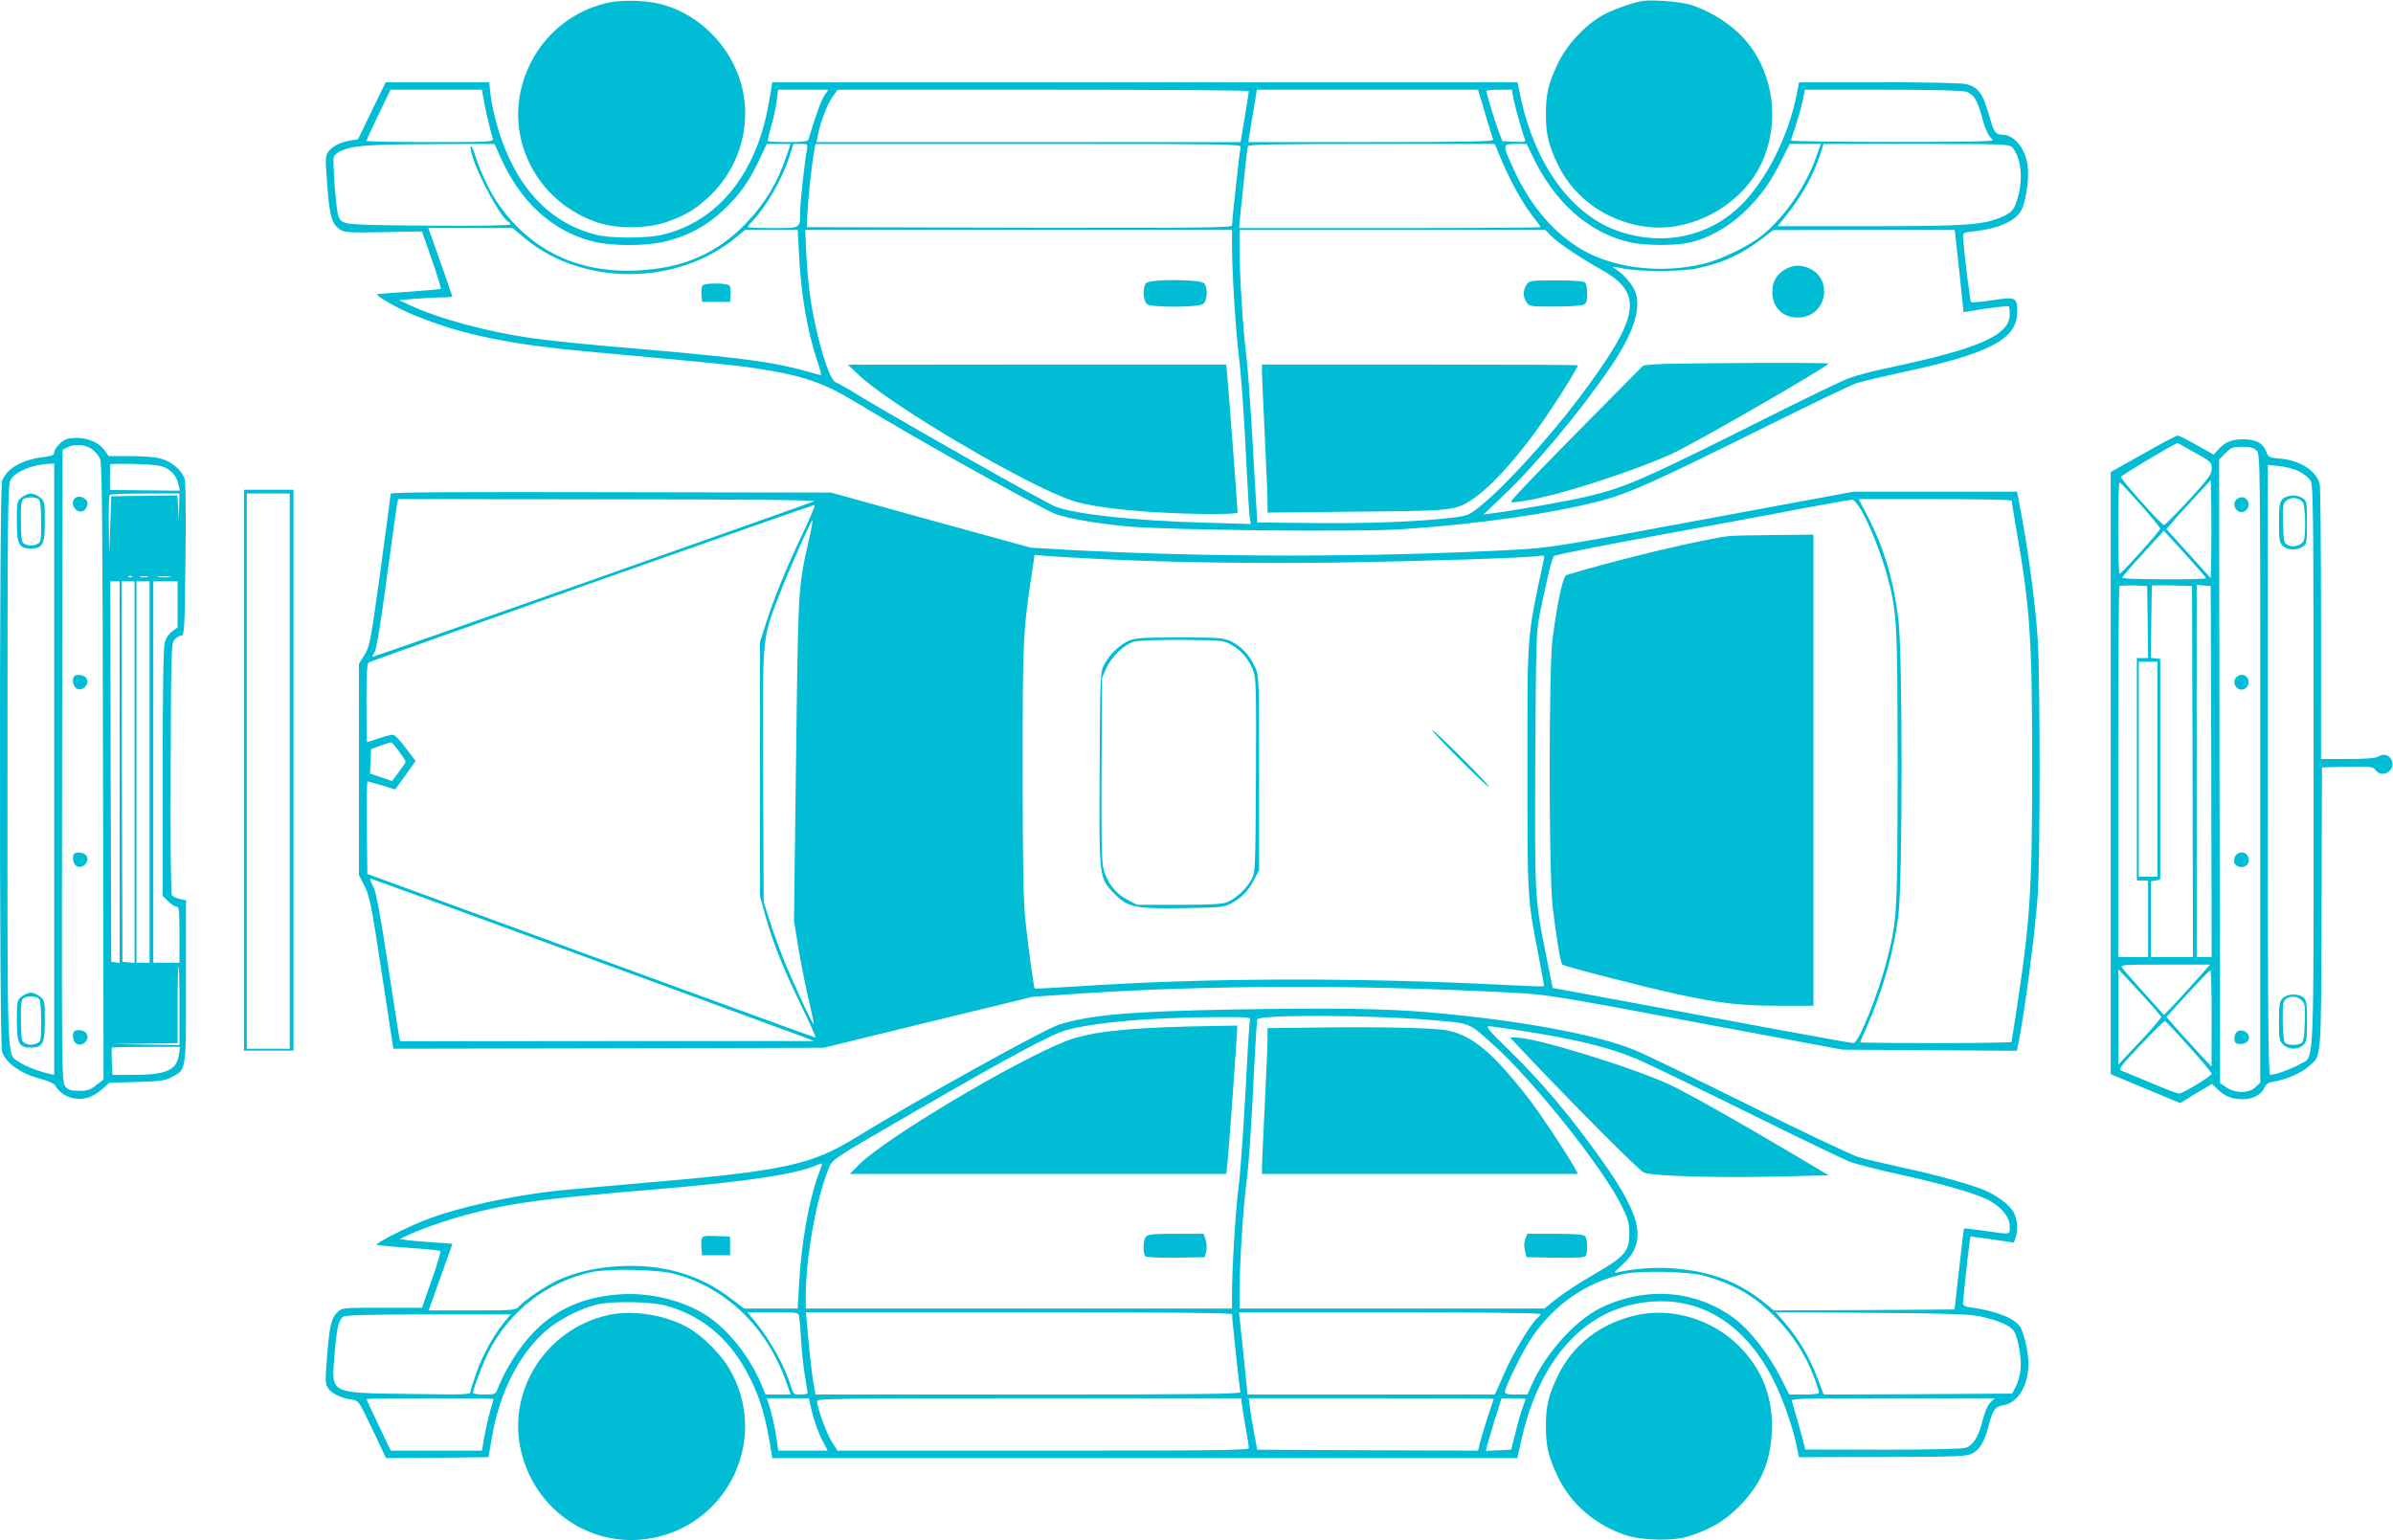 <?xml version="1.0" standalone="no"?>
<!DOCTYPE svg PUBLIC "-//W3C//DTD SVG 20010904//EN"
 "http://www.w3.org/TR/2001/REC-SVG-20010904/DTD/svg10.dtd">
<svg version="1.0" xmlns="http://www.w3.org/2000/svg"
 width="1280pt" height="824pt" viewBox="0 0 1280 824"
 preserveAspectRatio="xMidYMid meet">
<g transform="translate(0,824) scale(0.1,-0.1)"
fill="#00bcd4" stroke="none">
<path d="M3250 8225 c-226 -51 -402 -223 -460 -451 -79 -309 103 -628 415
-727 102 -32 261 -30 362 6 99 34 156 69 232 141 167 161 229 404 158 622 -62
187 -213 337 -397 395 -86 27 -225 33 -310 14z"/>
<path d="M8780 8234 c-59 -12 -159 -48 -210 -77 -92 -52 -191 -158 -237 -257
-51 -107 -64 -163 -64 -270 0 -107 13 -163 62 -267 92 -193 286 -323 506 -339
221 -16 458 113 567 307 103 186 101 420 -6 607 -68 121 -193 220 -347 274
-55 19 -217 32 -271 22z"/>
<path d="M1989 7648 l-74 -153 -42 -7 c-54 -9 -99 -32 -119 -63 -14 -21 -14
-41 -4 -170 13 -169 24 -210 63 -239 27 -20 38 -21 236 -18 l208 4 53 -151
c29 -84 51 -154 48 -156 -2 -2 -76 -9 -163 -15 -88 -6 -167 -12 -175 -13 -22
-4 113 -81 205 -117 263 -105 508 -154 955 -194 650 -59 741 -68 862 -86 250
-38 362 -76 538 -183 343 -208 1005 -577 1075 -600 76 -24 206 -46 376 -63
214 -20 1230 -31 1469 -15 404 27 796 83 1055 150 154 40 290 101 840 374 264
131 504 247 535 257 30 10 132 34 225 54 488 104 635 180 635 328 0 78 -7 81
-133 62 -59 -9 -110 -14 -114 -10 -6 6 -42 303 -43 352 0 19 8 22 61 27 124
13 214 52 248 107 25 41 45 167 38 235 -10 98 -72 175 -140 175 -33 0 -42 14
-65 95 -36 125 -57 156 -123 175 -20 6 -215 10 -465 10 l-431 0 -12 -62 c-44
-225 -162 -461 -300 -597 -168 -166 -411 -219 -647 -140 -253 83 -452 353
-530 718 l-17 81 -1993 0 -1993 0 -5 -32 c-22 -131 -31 -172 -53 -243 -91
-289 -281 -483 -532 -541 -86 -20 -276 -20 -356 1 -217 55 -382 211 -482 455
-37 89 -71 216 -80 300 l-6 60 -277 0 -277 0 -74 -152z m596 70 c6 -41 39
-184 51 -220 5 -17 -15 -18 -335 -18 -188 0 -341 3 -341 6 0 4 29 67 64 140
l65 134 244 0 245 0 7 -42z m1826 13 c-17 -24 -47 -105 -87 -238 -2 -9 -33
-13 -107 -13 -57 0 -106 2 -109 5 -3 3 5 40 18 83 12 42 25 103 29 135 l7 57
135 0 134 0 -20 -29z m2269 22 c0 -5 -10 -68 -22 -140 l-22 -133 -1134 0
-1134 0 7 38 c12 66 53 172 80 207 l26 35 1100 0 c604 0 1099 -3 1099 -7z
m1264 -120 c21 -71 40 -134 43 -140 4 -10 -131 -13 -652 -13 l-658 0 7 43 c3
23 14 86 23 140 l16 97 592 0 591 0 38 -127z m150 89 c5 -37 47 -187 62 -225
6 -16 1 -18 -57 -15 l-63 3 -19 50 c-20 52 -66 204 -67 218 0 4 31 7 69 7 l68
0 7 -38z m2424 27 c39 -14 57 -41 81 -127 21 -78 37 -111 60 -129 13 -10 -98
-12 -531 -12 -302 0 -548 3 -548 7 0 4 11 39 25 79 13 40 30 99 37 132 l12 61
417 0 c271 0 427 -4 447 -11z m-7838 -356 c105 -234 275 -389 486 -443 107
-28 291 -28 400 0 116 29 214 82 301 164 87 81 140 155 195 272 l39 84 64 0
64 0 -23 -67 c-49 -143 -113 -250 -215 -357 -157 -163 -338 -242 -586 -253
-309 -14 -558 103 -731 344 -49 67 -102 176 -130 266 -22 71 -38 76 -18 5 32
-112 158 -342 196 -356 4 -2 8 -8 8 -13 0 -5 -174 -8 -440 -6 -470 4 -461 3
-481 54 -11 30 -31 290 -24 313 3 9 18 23 33 30 67 32 139 37 482 39 l345 1
35 -77z m1636 45 c-11 -56 -36 -280 -36 -328 0 -94 5 -90 -146 -90 -74 0 -134
2 -134 5 0 3 9 16 21 28 76 79 162 228 200 345 l23 72 39 0 c39 0 39 0 33 -32z
m2320 15 c-5 -17 -46 -389 -46 -419 0 -12 -150 -14 -1137 -12 l-1138 3 3 60
c4 86 21 250 33 323 l11 62 1140 0 c1080 0 1139 -1 1134 -17z m1398 -75 c46
-110 114 -231 167 -298 22 -27 39 -52 39 -55 0 -3 -363 -5 -806 -5 l-806 0 6
68 c17 172 37 358 41 370 3 9 145 12 662 12 l658 0 39 -92z m162 30 c118 -250
301 -413 522 -464 76 -18 235 -19 313 -3 99 20 213 83 299 165 87 83 142 160
202 282 l41 82 84 0 83 0 -30 -82 c-55 -150 -166 -310 -283 -406 -70 -57 -215
-128 -311 -152 -235 -59 -506 -23 -678 89 -148 96 -264 240 -348 430 -54 119
-53 121 18 121 l58 0 30 -62z m2568 43 c44 -48 58 -161 32 -256 -20 -76 -31
-90 -87 -115 -103 -44 -189 -50 -712 -50 l-489 0 39 48 c84 101 155 227 189
335 l18 57 496 0 c479 0 498 -1 514 -19z m-7956 -486 c308 -256 811 -255 1125
2 l52 43 141 0 141 0 7 -132 c11 -218 45 -416 100 -576 21 -64 22 -73 8 -67
-9 3 -60 17 -113 31 -179 45 -346 65 -1039 124 -135 12 -308 30 -385 41 -239
34 -500 105 -654 177 l-56 26 75 7 c41 3 105 7 143 8 37 0 67 3 67 4 0 3 -72
209 -114 325 l-15 42 225 0 226 0 66 -55z m3782 -43 c0 -133 19 -442 35 -572
15 -125 29 -316 45 -650 6 -118 13 -226 16 -239 l5 -24 -248 7 c-378 11 -687
44 -797 86 -54 20 -806 446 -1050 593 -59 37 -116 69 -126 72 -35 11 -105 244
-135 449 -9 60 -19 167 -22 237 l-6 129 1141 0 1142 0 0 -88z m1706 57 c34
-36 157 -119 267 -180 233 -130 212 -251 -121 -694 -161 -213 -398 -472 -528
-576 -57 -45 -65 -49 -145 -58 -181 -22 -447 -32 -739 -29 l-305 3 -7 120 c-4
66 -14 244 -23 395 -9 151 -22 327 -30 390 -17 133 -35 429 -35 566 l0 94 818
0 818 0 30 -31z m2184 -189 l23 -220 31 5 c82 15 207 31 211 26 3 -2 5 -21 5
-42 0 -113 -160 -183 -655 -288 -77 -16 -169 -40 -205 -54 -36 -13 -241 -112
-456 -220 -649 -325 -739 -364 -944 -413 -102 -24 -390 -75 -500 -89 l-55 -7
98 93 c175 164 425 464 586 702 113 167 157 295 132 384 -12 43 -61 103 -111
135 -23 15 -21 15 40 2 87 -18 310 -18 397 0 140 30 236 74 349 160 l59 45
486 1 485 0 24 -220z"/>
<path d="M3758 6713 c-5 -6 -8 -29 -6 -50 l3 -38 75 0 75 0 3 39 c2 21 -1 43
-6 48 -15 15 -132 15 -144 1z"/>
<path d="M6130 6725 c-20 -24 -16 -96 6 -112 26 -19 273 -18 299 1 23 17 27
85 6 110 -19 23 -292 24 -311 1z"/>
<path d="M4597 6231 c179 -167 894 -587 1138 -669 80 -27 242 -50 445 -62 195
-12 440 -13 440 -2 0 19 -51 693 -56 740 l-5 52 -1012 0 -1012 -1 62 -58z"/>
<path d="M8166 6718 c-9 -12 -16 -34 -16 -48 0 -14 7 -36 16 -48 14 -21 22
-22 150 -22 75 0 144 5 155 10 15 8 19 21 19 58 0 27 -5 53 -12 60 -8 8 -57
12 -154 12 -136 0 -144 -1 -158 -22z"/>
<path d="M6750 6253 c0 -21 7 -173 15 -338 8 -165 15 -326 15 -358 l0 -59 473
5 c513 4 528 6 617 62 106 67 274 256 418 473 74 110 152 238 152 248 0 2
-380 4 -845 4 l-845 0 0 -37z"/>
<path d="M9549 6799 c-47 -27 -69 -66 -69 -121 0 -88 63 -144 152 -136 142 14
173 209 42 264 -46 19 -83 17 -125 -7z"/>
<path d="M8852 6291 l-62 -6 -228 -230 c-336 -339 -485 -495 -480 -500 9 -9
150 17 271 51 201 55 472 151 593 208 147 70 834 467 834 481 0 7 -854 3 -928
-4z"/>
<path d="M11463 5812 l-173 -97 0 -1610 0 -1611 185 -77 186 -78 85 52 86 51
31 -30 c40 -38 75 -52 134 -52 53 0 99 24 115 61 9 20 22 29 50 33 63 10 148
46 184 79 73 64 69 7 72 847 l2 755 136 3 c128 2 138 1 151 -18 31 -43 102 -8
89 45 -9 34 -44 48 -73 29 -16 -10 -60 -14 -165 -14 l-143 0 0 723 c0 397 -3
734 -7 749 -21 72 -104 125 -214 135 -58 5 -61 7 -73 39 -16 43 -55 64 -120
64 -63 0 -96 -13 -132 -51 l-28 -31 -91 51 c-49 28 -95 51 -102 51 -7 0 -91
-44 -185 -98z m277 7 c87 -48 90 -52 90 -86 0 -31 -14 -50 -122 -168 -68 -73
-127 -133 -133 -133 -13 -1 -230 242 -230 257 0 8 288 180 303 181 1 0 43 -23
92 -51z m330 11 c20 -20 20 -33 20 -1700 l0 -1681 -25 -24 c-33 -34 -108 -35
-156 -2 l-34 23 -3 1668 -2 1668 34 34 c31 31 40 34 90 34 43 0 61 -5 76 -20z
m224 -110 c24 -11 53 -33 63 -48 17 -26 18 -89 18 -1532 0 -1696 7 -1544 -78
-1595 -42 -24 -128 -55 -154 -55 -10 0 -13 333 -13 1631 l0 1632 60 -6 c33 -3
80 -15 104 -27z m-466 -442 l-3 -131 -118 131 -119 132 27 31 c14 18 67 76
118 131 l92 100 3 -131 c1 -72 1 -190 0 -263z m-378 262 c58 -65 105 -123 105
-128 0 -11 -206 -240 -217 -241 -5 -1 -8 109 -8 244 0 135 3 245 8 244 4 0 54
-54 112 -119z m258 -286 c51 -56 92 -104 92 -107 0 -4 -102 -7 -226 -6 -144 0
-224 4 -222 10 2 6 52 64 113 130 l109 120 21 -23 c12 -13 63 -68 113 -124z
m-220 -341 l2 -193 -30 0 -30 0 0 -595 0 -595 30 0 30 0 0 -205 0 -205 -80 0
-80 0 0 988 c0 544 3 992 7 996 4 4 39 5 78 4 l70 -3 3 -192z m240 -800 l2
-993 -112 0 -113 0 0 202 0 203 25 5 25 5 0 590 0 590 -25 3 -25 3 2 192 c2
106 3 193 3 195 0 1 48 1 108 0 l107 -3 3 -992z m100 0 l2 -993 -40 0 -40 0 0
996 0 995 38 -3 37 -3 3 -992z m-288 12 l0 -575 -50 0 -50 0 0 575 0 575 50 0
50 0 0 -575z m231 -1102 c-28 -32 -83 -93 -123 -136 l-73 -77 -105 117 c-58
64 -111 125 -118 135 -13 17 -4 18 228 18 l242 0 -51 -57z m-254 -170 l45 -53
-26 -32 c-14 -18 -66 -76 -116 -128 l-89 -95 0 255 0 255 70 -75 c39 -41 91
-99 116 -127z m313 -60 l-1 -258 -52 55 c-29 31 -83 91 -121 133 l-68 77 113
124 c63 68 117 125 122 125 4 1 7 -115 7 -256z m-121 -152 c67 -74 121 -139
121 -145 -1 -13 -155 -106 -175 -106 -7 0 -73 25 -147 56 -73 31 -144 60 -157
65 -22 9 -17 16 99 139 68 72 126 129 130 128 5 -2 63 -63 129 -137z"/>
<path d="M11960 5565 c-26 -32 13 -81 48 -59 34 22 22 74 -18 74 -10 0 -23 -7
-30 -15z"/>
<path d="M11960 4615 c-26 -32 13 -81 48 -59 34 22 22 74 -18 74 -10 0 -23 -7
-30 -15z"/>
<path d="M11962 3668 c-7 -7 -12 -22 -12 -35 0 -27 42 -42 65 -23 28 23 11 70
-25 70 -9 0 -21 -5 -28 -12z"/>
<path d="M11961 2716 c-7 -8 -11 -25 -9 -38 2 -18 9 -23 32 -23 36 0 56 27 40
53 -14 22 -48 27 -63 8z"/>
<path d="M12210 5570 c-17 -17 -20 -33 -20 -125 0 -92 3 -108 20 -125 24 -24
77 -26 108 -4 21 14 22 23 22 129 0 106 -1 115 -22 129 -31 22 -84 20 -108 -4z
m108 -17 c12 -17 17 -159 6 -200 -8 -29 -54 -45 -85 -29 -23 11 -24 17 -27
116 -3 98 -1 106 19 123 26 21 66 16 87 -10z"/>
<path d="M12210 2900 c-17 -17 -20 -33 -20 -123 0 -95 2 -105 23 -125 30 -28
80 -29 107 -2 18 18 20 33 20 128 0 93 -3 111 -18 125 -26 24 -87 22 -112 -3z
m101 -11 c19 -19 20 -30 17 -120 -2 -75 -7 -102 -18 -109 -21 -14 -74 -12 -88
2 -13 13 -17 205 -4 224 19 28 66 30 93 3z"/>
<path d="M363 5893 c-28 -5 -73 -51 -73 -73 0 -14 -12 -19 -57 -25 -117 -14
-197 -61 -222 -128 -15 -40 -15 -3014 0 -3054 24 -64 103 -118 215 -147 32 -8
63 -23 69 -32 35 -61 110 -87 181 -64 20 7 53 27 73 45 l36 33 145 4 c124 3
151 7 186 25 82 43 79 22 79 513 l0 434 -34 7 c-18 4 -37 13 -42 21 -5 7 -8
313 -6 679 2 640 3 668 21 688 11 12 27 21 36 21 16 0 18 32 22 402 3 222 1
416 -3 432 -13 46 -67 95 -123 111 -31 10 -93 15 -167 15 l-118 0 -20 29 c-38
54 -118 79 -198 64z m125 -53 c18 -11 39 -35 47 -53 11 -27 14 -320 16 -1677
l3 -1644 -38 -30 c-32 -26 -46 -31 -93 -31 -46 0 -58 4 -74 24 -19 23 -19 61
-17 1714 l3 1691 25 13 c37 19 91 16 128 -7z m-198 -1715 l0 -1635 -27 6 c-60
14 -134 43 -164 65 -63 44 -59 -53 -59 1584 0 1319 2 1499 15 1525 24 46 116
85 208 89 l27 1 0 -1635z m597 1612 c38 -20 60 -51 69 -93 l6 -29 -187 2 -187
2 0 66 c1 36 1 68 1 71 1 3 61 4 134 2 101 -3 140 -8 164 -21z m71 -209 l-2
-73 -3 68 -4 67 -177 -2 -177 -3 -5 -155 -6 -155 -2 156 c-1 86 1 159 5 162 3
4 89 7 190 7 l183 0 -2 -72z m-251 -374 c-3 -3 -12 -4 -19 -1 -8 3 -5 6 6 6
11 1 17 -2 13 -5z m81 -1 c-10 -2 -26 -2 -35 0 -10 3 -2 5 17 5 19 0 27 -2 18
-5z m120 0 c-15 -2 -42 -2 -60 0 -18 2 -6 4 27 4 33 0 48 -2 33 -4z m-268
-1044 l0 -1020 -22 3 -23 3 -3 1018 -2 1017 25 0 25 0 0 -1021z m80 0 l0
-1020 -32 3 -33 3 -3 1018 -2 1017 35 0 35 0 0 -1021z m80 1 l0 -1020 -35 0
-35 0 0 1020 0 1020 35 0 35 0 0 -1020z m150 897 l0 -123 -30 -22 c-17 -13
-33 -38 -39 -59 -7 -25 -11 -270 -11 -696 l0 -659 29 -29 c16 -16 37 -29 45
-29 14 0 16 -20 16 -150 l0 -150 -70 0 -70 0 0 1020 0 1020 65 0 65 0 0 -123z
m10 -2147 l0 -210 -182 2 -183 3 178 2 177 3 0 205 c0 113 2 205 5 205 3 0 5
-94 5 -210z m-3 -261 c-11 -84 -67 -109 -246 -109 l-109 0 -4 71 c-2 39 -1 73
1 75 2 2 85 4 184 4 l180 0 -6 -41z"/>
<path d="M407 5579 c-39 -22 -5 -89 37 -73 18 7 30 39 21 54 -12 19 -40 29
-58 19z"/>
<path d="M397 4623 c-12 -12 -7 -50 8 -63 32 -27 82 23 55 55 -13 15 -51 20
-63 8z"/>
<path d="M397 3673 c-12 -12 -7 -50 8 -63 32 -27 82 23 55 55 -13 15 -51 20
-63 8z"/>
<path d="M397 2723 c-11 -11 -8 -48 5 -61 32 -32 87 18 58 53 -13 15 -51 20
-63 8z"/>
<path d="M116 5579 c-25 -20 -26 -24 -26 -128 0 -123 11 -145 75 -145 64 0 75
22 75 145 0 104 -1 108 -26 128 -15 12 -37 21 -49 21 -12 0 -34 -9 -49 -21z
m92 -11 c8 -8 12 -49 12 -120 0 -106 0 -109 -25 -120 -18 -8 -35 -9 -53 -2
-27 9 -27 10 -30 118 -2 71 1 113 9 122 14 17 71 18 87 2z"/>
<path d="M116 2909 c-25 -20 -26 -24 -26 -128 0 -123 11 -145 75 -145 64 0 75
22 75 145 0 104 -1 108 -26 128 -15 12 -37 21 -49 21 -12 0 -34 -9 -49 -21z
m92 -11 c8 -8 12 -49 12 -120 0 -106 0 -109 -25 -120 -18 -8 -35 -9 -53 -2
-27 9 -27 10 -30 118 -2 71 1 113 9 122 14 17 71 18 87 2z"/>
<path d="M1305 4120 l0 -1500 133 0 132 0 0 1500 0 1500 -132 0 -133 0 0
-1500z m245 -5 l0 -1485 -115 0 -115 0 0 1485 0 1485 115 0 115 0 0 -1485z"/>
<path d="M2090 5599 c0 -5 -25 -191 -55 -412 -53 -383 -57 -404 -85 -450 l-30
-48 0 -565 0 -565 30 -59 c27 -53 37 -102 92 -465 l62 -405 1151 2 1150 3 560
137 560 136 235 16 c698 47 1501 49 2328 6 185 -10 220 -15 980 -158 l787
-147 467 -3 466 -3 11 53 c34 176 88 592 101 783 13 194 13 1153 0 1360 -13
205 -55 511 -101 743 l-10 52 -437 0 -437 0 -810 -150 c-750 -140 -823 -151
-985 -160 -794 -43 -1674 -42 -2430 0 l-175 10 -535 147 -535 148 -1177 2
c-831 2 -1178 0 -1178 -8z m2265 -40 c-32 -15 -2360 -836 -2363 -833 -2 1 3
13 12 26 9 15 33 156 65 398 28 206 53 385 56 398 l5 22 1123 -1 c721 0 1115
-4 1102 -10z m5601 -49 c44 -75 108 -236 139 -351 52 -196 55 -246 55 -1024 0
-776 -3 -818 -55 -1023 -47 -187 -153 -452 -181 -452 -7 0 -172 29 -366 65
-673 125 -1004 186 -1123 208 l-120 22 -32 160 c-64 316 -64 315 -61 1062 4
646 5 683 25 783 43 208 64 295 76 306 7 6 253 55 547 109 294 54 648 119 785
146 138 26 256 46 264 46 8 -1 29 -27 47 -57z m804 52 c0 -4 11 -70 24 -147
75 -426 86 -589 86 -1275 0 -671 -11 -833 -89 -1337 -12 -72 -21 -134 -21
-137 0 -3 -182 -6 -405 -6 -223 0 -405 2 -405 4 0 2 13 34 30 70 90 203 152
420 175 615 22 183 22 1391 0 1571 -25 213 -78 391 -165 558 l-48 92 409 0
c225 0 409 -3 409 -8z m-6470 -184 c-85 -178 -154 -347 -197 -485 l-28 -88 0
-680 0 -680 27 -97 c43 -153 93 -279 188 -475 49 -101 86 -183 82 -183 -4 0
-223 79 -487 176 -264 97 -577 211 -695 254 -118 43 -413 151 -655 240 -242
89 -467 171 -500 183 l-60 22 -3 248 c-1 136 0 247 4 247 3 0 38 -10 76 -21
l71 -22 18 24 c11 13 35 47 55 76 l37 52 -53 70 c-28 39 -59 71 -68 71 -10 0
-44 -9 -76 -20 -33 -11 -61 -20 -63 -20 -1 0 -3 94 -3 209 0 153 3 212 12 217
17 11 2370 842 2385 843 6 1 -24 -72 -67 -161z m35 -34 c-56 -247 -55 -241
-67 -1164 l-11 -866 26 -160 c15 -87 40 -212 56 -277 15 -64 26 -117 24 -117
-8 0 -120 243 -167 362 -25 64 -58 156 -73 205 l-28 88 -3 672 c-3 767 -7 727
86 970 51 132 173 406 178 400 2 -2 -7 -53 -21 -113z m1570 -95 c383 -18 815
-24 1279 -18 433 7 973 24 1050 34 38 6 39 5 33 -22 -91 -424 -87 -377 -87
-1113 0 -700 0 -700 60 -1004 17 -87 30 -160 28 -162 -2 -2 -85 1 -183 6 -816
42 -1613 40 -2304 -6 -128 -8 -235 -14 -236 -12 -6 5 -35 220 -50 363 -11 109
-15 289 -15 805 0 691 2 737 47 1038 l17 114 65 -6 c36 -3 170 -11 296 -17z
m-3761 -1028 c20 -27 36 -52 36 -55 0 -4 -16 -28 -36 -55 l-37 -49 -59 20 -59
20 3 66 3 65 50 18 c28 10 53 18 57 18 3 1 22 -21 42 -48z m136 -785 c606
-221 1868 -684 1995 -731 l90 -34 -1107 0 -1108 -1 -5 23 c-2 12 -30 189 -61
392 -38 250 -62 382 -75 407 -18 36 -22 48 -16 48 1 0 131 -47 287 -104z"/>
<path d="M9255 5373 c-121 -11 -609 -127 -876 -209 -18 -5 -45 -126 -74 -334
-21 -153 -21 -1260 0 -1440 20 -169 42 -301 52 -310 11 -10 445 -122 618 -159
228 -49 336 -61 539 -61 l186 0 0 1260 0 1260 -202 -2 c-112 -1 -221 -3 -243
-5z"/>
<path d="M6035 4811 c-49 -23 -100 -72 -128 -125 -22 -40 -22 -49 -25 -555 -3
-593 -4 -587 78 -671 72 -74 111 -82 373 -78 196 3 215 5 252 25 57 31 91 66
123 126 l27 52 0 520 c0 508 -1 521 -21 566 -29 63 -76 113 -129 138 -42 19
-62 21 -277 21 -206 0 -238 -3 -273 -19z m556 -23 c53 -31 89 -75 113 -138 15
-41 16 -95 14 -560 -3 -508 -3 -516 -25 -556 -25 -48 -83 -101 -129 -120 -25
-11 -90 -14 -258 -14 l-224 0 -53 28 c-65 34 -113 98 -129 176 -7 36 -10 208
-8 532 l3 479 24 53 c28 62 96 126 149 140 21 6 131 10 257 9 219 -2 220 -2
266 -29z"/>
<path d="M7660 4335 c0 -13 298 -311 304 -304 3 3 -64 74 -149 159 -85 85
-155 150 -155 145z"/>
<path d="M6605 2840 c-550 -10 -771 -28 -940 -81 -78 -24 -759 -402 -1082
-601 -247 -152 -385 -182 -1166 -248 -194 -17 -392 -35 -442 -40 -253 -29
-527 -89 -699 -156 -99 -38 -269 -125 -261 -133 3 -2 79 -10 170 -16 90 -6
167 -14 171 -17 3 -4 -18 -74 -47 -156 l-52 -148 -213 0 c-198 1 -213 0 -234
-19 -37 -33 -47 -72 -60 -233 -11 -138 -11 -154 5 -178 18 -28 71 -54 127 -61
36 -5 37 -6 110 -159 l73 -154 274 2 274 3 18 105 c40 237 142 441 286 569 63
57 186 121 273 142 80 20 289 17 370 -5 198 -53 350 -183 450 -385 59 -117 84
-205 115 -393 l6 -38 1992 0 1993 0 23 102 c90 400 308 661 604 722 315 65
581 -82 746 -412 47 -94 104 -256 121 -347 l12 -60 446 1 c401 1 450 3 480 18
42 22 66 62 88 145 23 90 35 107 81 114 77 13 133 107 133 221 0 61 -24 168
-45 199 -29 45 -128 84 -257 102 -35 4 -48 11 -48 22 0 20 29 287 35 329 l5
30 116 -16 116 -17 9 24 c15 41 10 106 -11 140 -23 38 -86 86 -150 114 -71 31
-263 85 -447 124 -92 20 -199 45 -237 57 -37 12 -301 137 -585 278 -284 141
-558 273 -610 294 -212 85 -627 160 -1101 201 -244 20 -502 24 -1035 15z
m1045 -56 c221 -19 201 -10 340 -135 214 -192 582 -654 683 -857 37 -75 42
-94 42 -153 0 -93 -24 -121 -190 -217 -72 -41 -160 -99 -197 -128 l-67 -54
-815 0 -816 0 0 88 c0 137 19 446 35 567 15 117 28 304 45 660 6 121 13 226
15 232 9 26 600 24 925 -3z m-964 -1 c-2 -10 -7 -74 -11 -143 -19 -370 -37
-648 -50 -750 -16 -125 -35 -435 -35 -567 l0 -83 -1140 0 -1140 0 0 64 c0 207
55 520 121 681 22 56 7 45 469 313 512 296 730 413 809 433 163 42 433 65 784
68 185 1 198 0 193 -16z m1454 -57 c297 -47 469 -89 620 -153 47 -20 308 -146
580 -280 272 -135 522 -255 555 -268 33 -12 156 -44 272 -69 236 -52 417 -105
479 -141 65 -38 104 -88 104 -135 0 -47 8 -45 -136 -24 -58 8 -107 14 -109 12
-1 -2 -13 -100 -26 -218 l-24 -215 -483 -3 -484 -2 -46 38 c-143 117 -300 175
-507 188 -89 6 -205 -4 -283 -22 -23 -6 -20 -1 22 37 136 120 113 252 -96 548
-171 243 -330 432 -512 609 -98 95 -121 122 -103 122 12 0 92 -11 177 -24z
m-3761 -766 c-51 -135 -94 -373 -105 -593 l-7 -127 -143 0 -143 0 -73 55
c-167 127 -359 183 -588 172 -129 -6 -242 -32 -339 -77 -67 -32 -173 -103
-205 -139 -18 -20 -27 -21 -251 -21 l-232 0 63 177 c35 98 64 178 64 179 0 1
-46 5 -102 8 -57 4 -120 9 -141 12 l-39 6 54 25 c85 39 238 90 370 122 209 51
370 71 971 121 450 38 719 78 831 125 17 8 32 12 33 11 2 -1 -7 -26 -18 -56z
m-769 -535 c279 -76 497 -290 599 -588 l20 -57 -67 0 -67 0 -24 58 c-65 151
-179 293 -295 367 -126 80 -300 122 -461 111 -219 -15 -380 -97 -509 -258 -56
-69 -117 -175 -145 -250 -10 -26 -14 -28 -71 -28 -33 0 -60 4 -60 8 0 21 51
154 82 217 114 224 315 380 558 431 92 19 354 13 440 -11z m5504 -9 c156 -44
259 -101 366 -206 80 -78 137 -156 185 -250 27 -52 65 -154 65 -172 0 -4 -36
-8 -80 -8 l-79 0 -50 98 c-63 122 -163 249 -244 309 -206 153 -474 174 -716
56 -136 -67 -293 -242 -367 -409 l-24 -54 -60 0 c-46 0 -60 3 -60 15 0 25 96
220 141 286 122 182 297 302 499 345 88 18 343 12 424 -10z m-4840 -218 c3
-13 8 -69 11 -125 3 -56 12 -142 20 -190 8 -49 15 -91 15 -95 0 -5 -17 -8 -38
-8 -37 0 -39 2 -51 43 -32 107 -110 248 -194 350 l-39 47 136 0 c133 0 136 0
140 -22z m2316 12 c0 -27 41 -407 45 -417 3 -10 -228 -13 -1134 -13 l-1139 0
-11 63 c-10 57 -23 178 -35 320 l-5 57 1140 0 c770 0 1139 -3 1139 -10z m1650
1 c0 -5 -8 -15 -17 -22 -34 -29 -130 -188 -177 -296 l-50 -113 -661 0 -662 0
-17 168 c-10 92 -20 191 -23 220 l-6 52 807 0 c456 0 806 -4 806 -9z m2357
-14 c94 -21 158 -49 176 -79 22 -35 40 -140 35 -201 -2 -30 -14 -71 -25 -93
l-20 -39 -504 -3 -504 -2 -34 89 c-38 104 -102 212 -173 294 l-51 58 514 -4
c421 -3 527 -7 586 -20z m-7900 -30 c-56 -69 -114 -173 -147 -265 -17 -48 -32
-95 -33 -105 -1 -18 -16 -18 -317 -14 -443 6 -427 -2 -411 206 12 145 21 188
47 208 11 8 140 11 455 12 l441 0 -35 -42z m-57 -410 c0 -1 -8 -32 -19 -68
-10 -36 -24 -98 -31 -137 l-12 -72 -244 0 -244 0 -65 136 c-36 76 -65 139 -65
140 0 2 153 4 340 4 187 0 340 -1 340 -3z m1704 -73 c10 -42 33 -105 50 -140
l33 -64 -132 0 -132 0 -12 82 c-7 44 -21 107 -31 140 l-18 58 112 0 112 0 18
-76z m2301 29 c4 -27 13 -83 21 -127 8 -43 14 -84 14 -92 0 -12 -168 -14
-1100 -14 l-1100 0 -31 48 c-28 44 -79 185 -79 218 0 12 151 14 1134 14 l1135
0 6 -47z m1345 44 c0 -1 -13 -40 -29 -87 -15 -47 -34 -109 -42 -138 l-13 -52
-590 2 -591 3 -16 84 c-9 46 -19 107 -23 137 l-6 54 655 0 c360 0 655 -1 655
-3z m170 -1 c0 -2 -7 -23 -16 -47 -9 -24 -26 -84 -38 -134 l-23 -90 -68 -3
-67 -3 6 28 c4 15 23 79 42 141 l36 112 64 0 c35 0 64 -2 64 -4z m2486 -19
c-14 -14 -30 -51 -41 -95 -21 -87 -50 -133 -91 -147 -19 -6 -195 -10 -444 -10
l-414 1 -8 34 c-13 52 -56 202 -63 223 -7 16 23 17 538 17 l546 0 -23 -23z"/>
<path d="M7023 2743 l-243 -3 0 -58 c0 -31 -7 -192 -15 -357 -8 -165 -15 -315
-15 -332 l0 -33 845 0 846 0 -27 48 c-53 91 -177 278 -242 361 -192 247 -304
338 -443 361 -78 12 -378 18 -706 13z"/>
<path d="M8159 1613 c-7 -18 -8 -41 -2 -63 l8 -35 154 -3 c117 -2 156 1 163
10 12 20 10 92 -4 106 -8 8 -58 12 -160 12 l-148 0 -11 -27z"/>
<path d="M6360 2749 c-355 -9 -539 -31 -660 -79 -279 -110 -969 -522 -1105
-660 l-49 -50 1006 0 1007 0 5 43 c8 62 57 749 54 751 -2 0 -118 -2 -258 -5z"/>
<path d="M6129 1624 c-15 -19 -17 -90 -2 -105 5 -5 75 -8 163 -7 l154 3 8 30
c4 18 3 43 -3 63 l-11 32 -148 0 c-124 0 -150 -3 -161 -16z"/>
<path d="M8140 2623 c257 -273 625 -643 652 -655 43 -20 408 -30 747 -21 l242
6 -183 109 c-295 175 -566 328 -663 374 -202 94 -722 254 -827 254 l-31 0 63
-67z"/>
<path d="M3754 1616 c-3 -7 -4 -31 -2 -52 l3 -39 75 0 75 0 0 50 0 50 -73 3
c-56 2 -74 0 -78 -12z"/>
<path d="M3252 1205 c-336 -76 -546 -412 -462 -739 73 -288 335 -482 625 -463
455 31 716 525 485 917 -43 74 -142 173 -213 214 -122 72 -303 101 -435 71z"/>
<path d="M8755 1205 c-194 -43 -343 -158 -424 -328 -49 -104 -62 -160 -62
-267 0 -107 13 -163 64 -270 69 -145 199 -257 362 -312 93 -30 262 -33 345 -4
115 39 184 80 256 151 119 118 172 235 181 400 10 184 -49 340 -177 466 -143
142 -356 206 -545 164z"/>
</g>
</svg>

